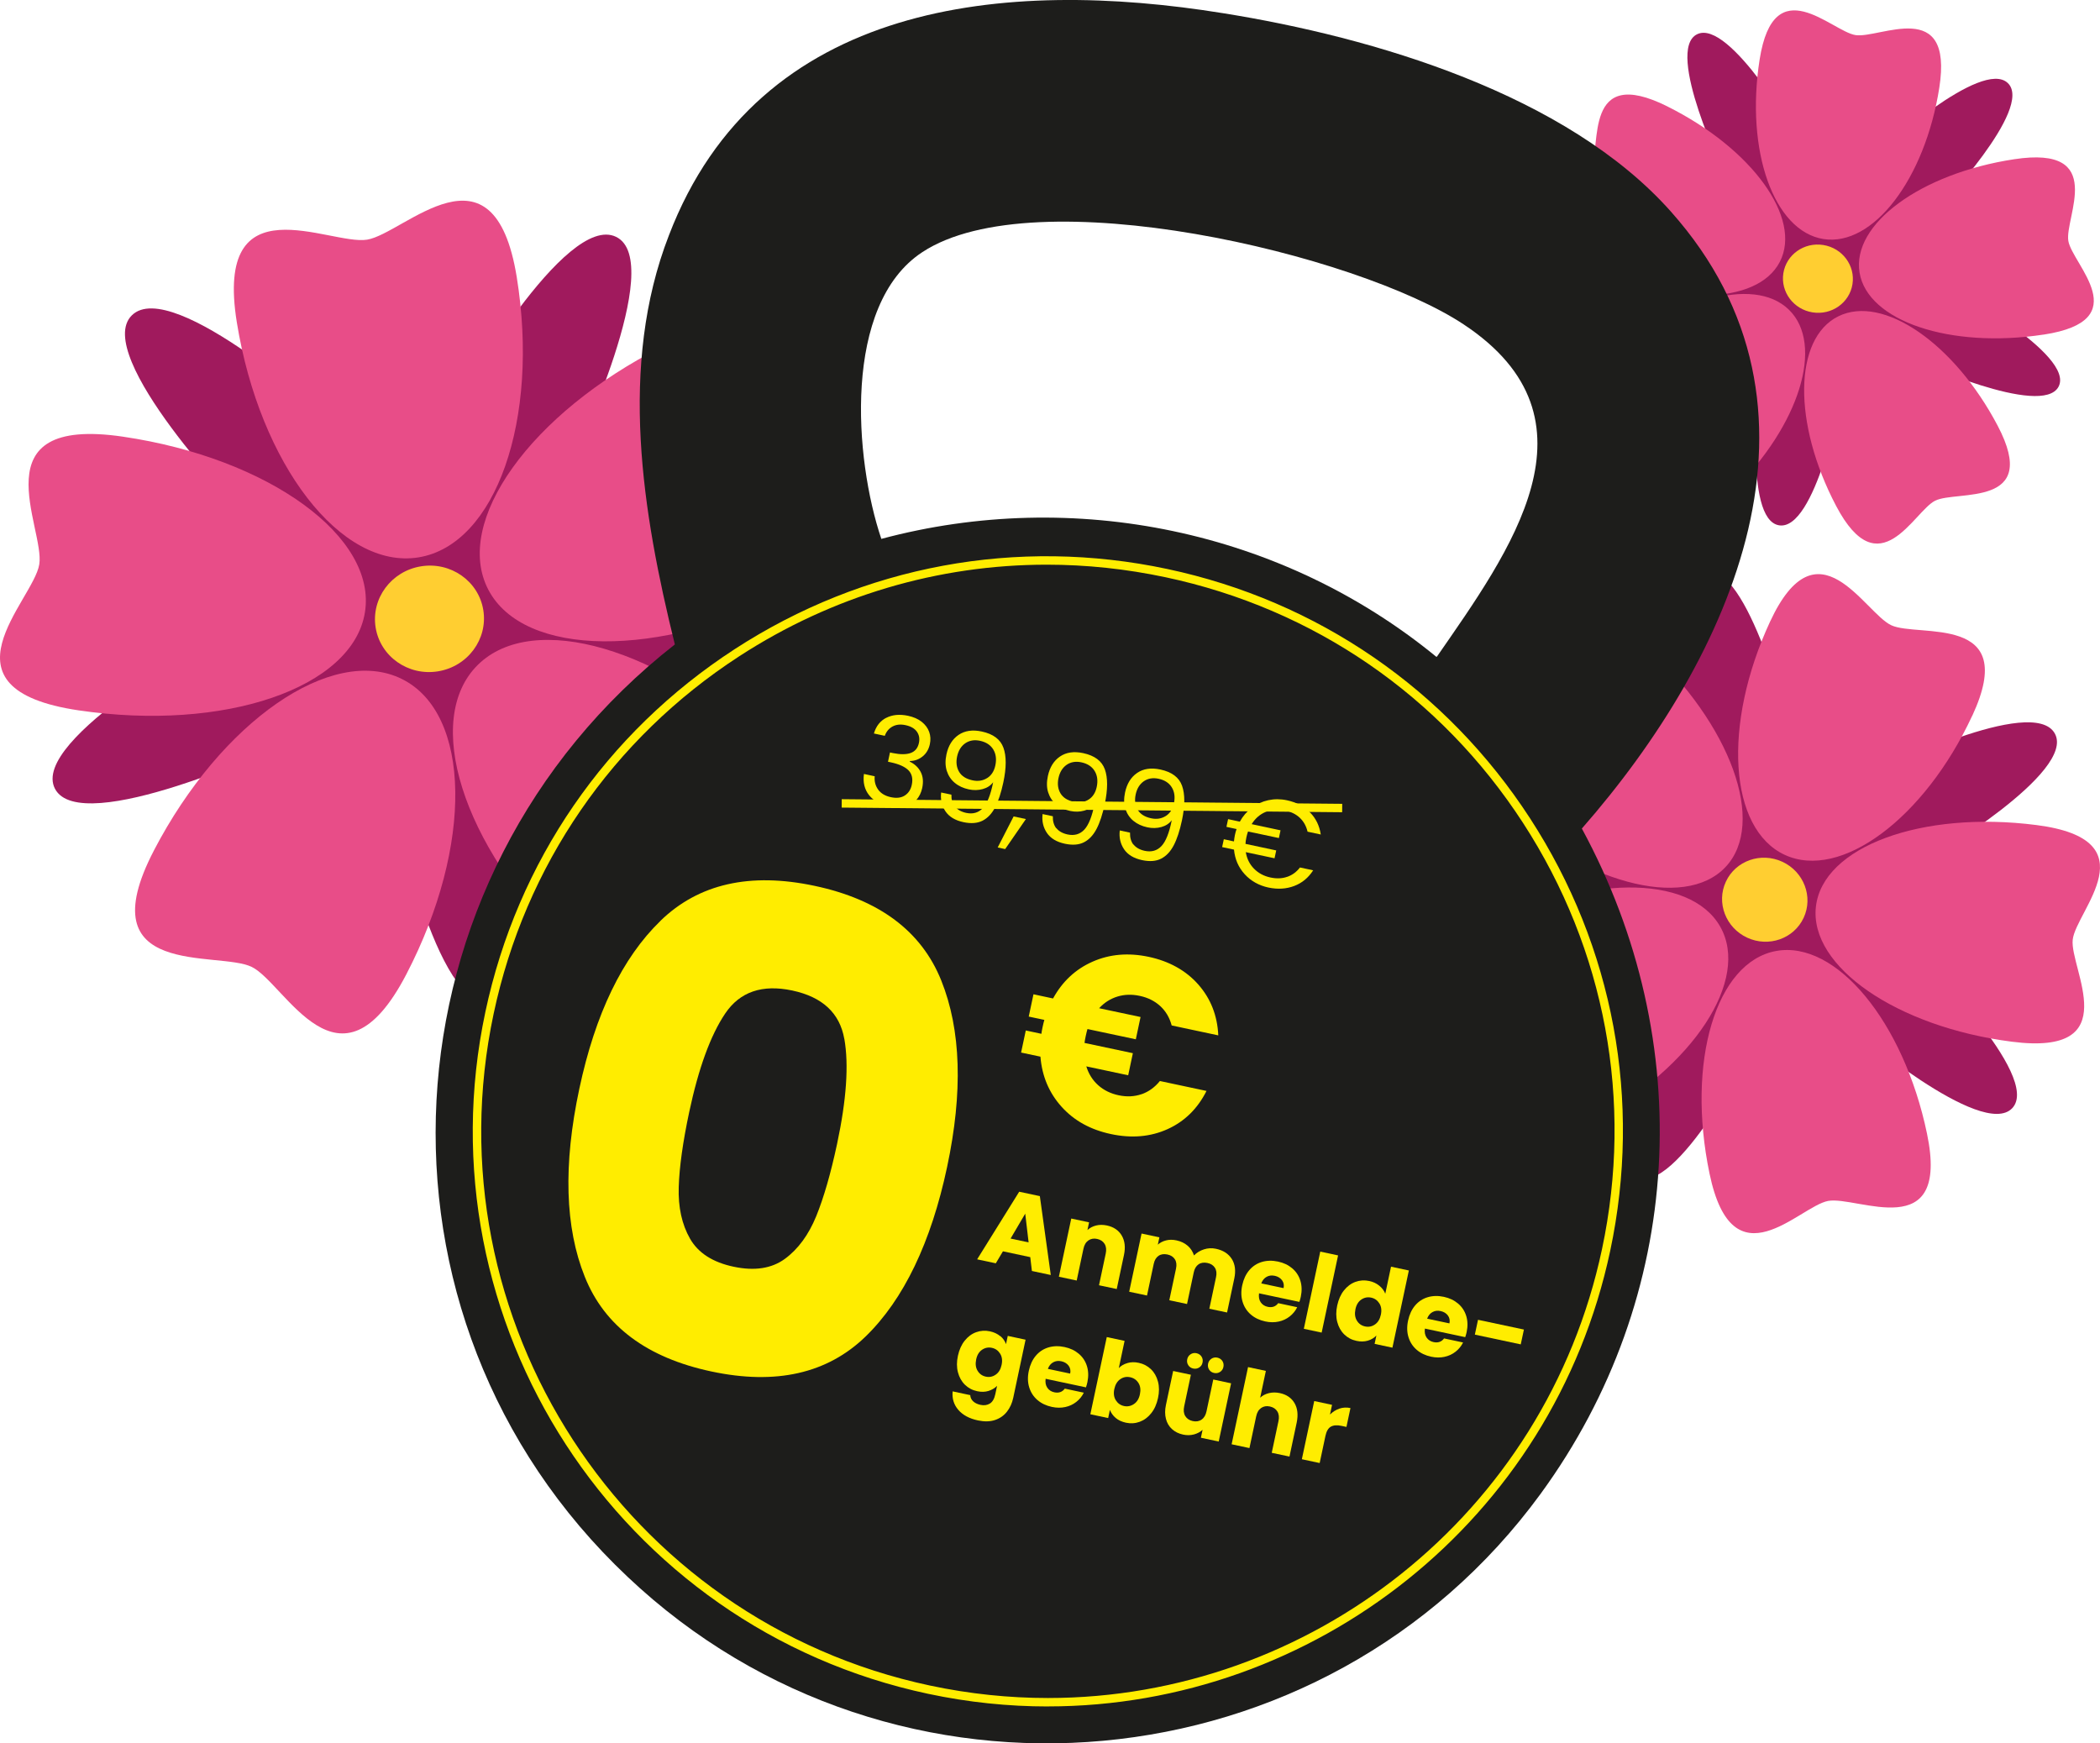 <?xml version="1.0" encoding="UTF-8"?>
<svg xmlns="http://www.w3.org/2000/svg" id="Ebene_1" data-name="Ebene 1" viewBox="0 0 497.33 412.87">
  <g>
    <path d="M462.26,68.24l-3.16-18.89s22.58-23.67,16.42-29.66c-6.15-5.99-30.34,16.11-30.34,16.11l-19.35-3.04s-16.24-28.45-23.93-24.64c-7.7,3.82,6.53,33.27,6.53,33.27l-8.8,17.01s-32.61,6.09-31.21,14.44c1.4,8.36,34.37,4.45,34.37,4.45l13.91,13.56s-3.92,32.22,4.64,33.56c8.56,1.35,14.71-30.52,14.71-30.52l17.4-8.64s30.19,13.83,34.08,6.3c3.89-7.52-25.28-23.32-25.28-23.32h0Z" fill="#a01a5d"></path>
    <path d="M459.27,20.79c-3.4,21.63-15.68,37.66-27.43,35.82-11.75-1.85-18.52-20.87-15.12-42.5,3.4-21.63,17.03-6.69,22.71-5.8,5.68.89,23.24-9.14,19.84,12.48Z" fill="#e84d88"></path>
    <path d="M394.9,25.22c20.04,9.99,31.95,26.47,26.6,36.8-5.35,10.33-25.92,10.6-45.95.6-20.04-9.99-1.37-17.94,1.21-22.93s-1.9-24.48,18.14-14.48h0Z" fill="#e84d88"></path>
    <path d="M379.79,86.42c15.78-15.45,35.42-21.31,43.87-13.07,8.45,8.23,2.5,27.43-13.28,42.88-15.78,15.45-17.88-4.4-21.97-8.37-4.08-3.98-24.41-5.98-8.63-21.43h.01Z" fill="#e84d88"></path>
    <path d="M434.83,119.8c-10.28-19.54-10.06-39.64.51-44.88,10.56-5.25,27.47,6.35,37.75,25.89,10.28,19.55-9.68,15.22-14.79,17.76-5.1,2.53-13.19,20.78-23.47,1.23h0Z" fill="#e84d88"></path>
    <path d="M483.95,79.24c-22.14,3.37-41.64-3.19-43.56-14.66-1.92-11.48,14.47-23.51,36.61-26.87,22.14-3.37,11.9,13.81,12.83,19.35s16.26,18.82-5.88,22.19h0Z" fill="#e84d88"></path>
    <path d="M431.78,58.02c4.52.71,7.62,4.86,6.93,9.27s-4.92,7.4-9.44,6.69-7.62-4.86-6.93-9.27,4.92-7.4,9.44-6.69Z" fill="#ffce31"></path>
  </g>
  <g>
    <path d="M454.59,226.42l2.65-23.33s34.6-20.29,29.36-29.43c-5.23-9.14-41.19,8.76-41.19,8.76l-21.79-10.11s-9.54-39.02-19.9-37.11c-10.36,1.9-3.52,41.42-3.52,41.42l-16.11,17.08s-40.49-3.82-41.66,6.49c-1.17,10.33,39.02,16.84,39.02,16.84l11.83,20.68s-15.49,36.66-5.85,41.13,27.64-31.02,27.64-31.02l23.43-4.31s30.92,26.49,38.05,18.93c7.12-7.56-21.94-36.01-21.94-36.01h-.02Z" fill="#a01a5d"></path>
    <path d="M467.08,169.48c-11.3,24.35-31.18,39.11-44.41,32.97s-14.79-30.85-3.49-55.2c11.3-24.35,22.33-2.14,28.73.83,6.39,2.97,30.48-2.94,19.18,21.41h-.01Z" fill="#e84d88"></path>
    <path d="M389.69,152.99c20.25,18.54,28.73,41.98,18.95,52.35-9.78,10.37-34.13,3.76-54.37-14.79-20.25-18.54,4.44-21.61,9.16-26.62s6.02-29.5,26.27-10.95h-.01Z" fill="#e84d88"></path>
    <path d="M351.25,220.03c23.81-12.89,48.94-13.17,56.12-.61,7.18,12.55-6.3,33.17-30.11,46.06s-19.59-11.22-23.07-17.28c-3.47-6.07-26.76-15.28-2.94-28.17Z" fill="#e84d88"></path>
    <path d="M404.86,277.95c-5.53-26.51,1.51-50.12,15.74-52.73,14.22-2.62,30.24,16.75,35.76,43.25,5.53,26.51-16.54,14.67-23.42,15.94-6.86,1.27-22.55,20.05-28.08-6.46Z" fill="#e84d88"></path>
    <path d="M476.45,246.7c-27.23-3.49-48.01-17.81-46.4-31.98,1.61-14.17,24.99-22.83,52.22-19.33,27.23,3.49,9.37,20.29,8.6,27.14-.78,6.84,12.81,27.67-14.41,24.17h-.01Z" fill="#e84d88"></path>
    <path d="M422.11,204.09c5.09,2.36,7.35,8.3,5.04,13.26-2.3,4.96-8.29,7.07-13.38,4.71s-7.35-8.3-5.04-13.26c2.3-4.96,8.29-7.07,13.38-4.71Z" fill="#ffce31"></path>
  </g>
  <g>
    <path d="M149.82,134.48l-13.84-26.46s21.97-46.02,9.94-51.92c-12.02-5.9-37.13,38.58-37.13,38.58l-30.15,4.88s-37.86-34.28-47.41-24.89,25.82,46.13,25.82,46.13l-4.79,29.47s-45.37,24.84-39.24,36.53c6.13,11.71,53.09-10.08,53.09-10.08l27.19,13.34s9.82,49.64,23.15,47.48c13.34-2.16,6.99-52.36,6.99-52.36l21.59-21.24s51.44,5.85,53.56-7.19c2.11-13.03-48.77-22.29-48.77-22.29v.02Z" fill="#a01a5d"></path>
    <path d="M122.38,65.63c5.45,33.69-4.96,63.41-23.27,66.37-18.31,2.96-37.57-21.95-43.02-55.64s21.99-18.17,30.84-19.6c8.84-1.43,30-24.82,35.45,8.87h0Z" fill="#e84d88"></path>
    <path d="M29.15,103.42c34.54,5.09,60.18,23.73,57.27,41.63s-33.26,28.28-67.79,23.18c-34.54-5.09-10.73-25.91-9.33-34.56,1.41-8.64-14.68-35.35,19.86-30.25h0Z" fill="#e84d88"></path>
    <path d="M36.45,201.41c15.89-30.55,42.15-48.75,58.66-40.64,16.51,8.1,17.01,39.42,1.12,69.97-15.89,30.55-28.63,2.15-36.61-1.75-7.98-3.91-39.07,2.98-23.17-27.57h0Z" fill="#e84d88"></path>
    <path d="M134.19,224.19c-24.71-23.97-34.13-53.85-21.01-66.75,13.11-12.9,43.78-3.92,68.49,20.05,24.72,23.98-6.96,27.24-13.3,33.48-6.33,6.23-9.46,37.18-34.17,13.21h0Z" fill="#e84d88"></path>
    <path d="M187.3,140.26c-31.17,15.73-63.25,15.46-71.65-.6-8.41-16.07,10.04-41.85,41.21-57.57,31.16-15.73,24.33,14.68,28.39,22.45,4.06,7.75,33.22,20.01,2.05,35.73h0Z" fill="#e84d88"></path>
    <path d="M99.7,134.12c7.04-1.14,13.65,3.5,14.76,10.37s-3.69,13.36-10.74,14.5c-7.04,1.14-13.65-3.5-14.76-10.37s3.69-13.36,10.74-14.5Z" fill="#ffce31"></path>
  </g>
  <path d="M289.62,3.12c35.7,5.7,81.4,19.2,106.1,47,41.4,46.5,14.4,105.6-21.1,146.1,27.4,50.5,24.4,110.8-9.8,157.6-51.1,69.9-153,79.4-216.2,19.6-65.2-61.5-59.2-165.7,11.2-220.8-7.7-31.2-13.4-66-1.4-96.9C179.72.12,238.22-5.18,289.62,3.12ZM340.22,155.62c17.3-25,40.4-56.3,6.4-78.8-25.2-16.7-101.5-34.7-128.2-17.1-18.9,12.4-16.1,49-9.7,67.9,45.6-12.2,94.9-2,131.4,27.9h.2l-.1.1h0Z" fill="#1d1d1b"></path>
  <path d="M248.17,404.13c-9.35,0-18.83-.97-28.34-2.99-73.44-15.61-120.49-88.06-104.88-161.51,7.56-35.58,28.53-66.08,59.03-85.89,30.5-19.81,66.9-26.55,102.47-18.99,35.58,7.56,66.08,28.53,85.89,59.03,19.81,30.5,26.55,66.9,18.99,102.47l-.98-.21.98.21c-13.59,63.93-70.26,107.87-133.16,107.87h0ZM247.87,133.73c-25.65,0-50.78,7.39-72.8,21.69-30.06,19.52-50.71,49.57-58.16,84.63-15.38,72.36,30.98,143.75,103.34,159.13,9.36,1.99,18.71,2.95,27.93,2.95,61.98,0,117.81-43.29,131.21-106.29,7.45-35.05.81-70.91-18.71-100.97-19.52-30.06-49.57-50.71-84.63-58.16-9.37-1.99-18.8-2.98-28.17-2.98h0Z" fill="#ffed00"></path>
  <g>
    <g>
      <g>
        <path d="M209.89,170c1.45-.74,3.16-.9,5.13-.49,1.31.28,2.4.75,3.26,1.43.85.68,1.44,1.47,1.77,2.39s.38,1.89.16,2.91c-.26,1.2-.81,2.16-1.69,2.88s-1.89,1.09-3.04,1.11l-.03.14c1.19.58,2.06,1.4,2.6,2.46.55,1.07.66,2.33.35,3.8-.24,1.1-.7,2.04-1.38,2.81s-1.59,1.3-2.7,1.59-2.37.28-3.78-.02c-2.05-.44-3.62-1.33-4.71-2.68-1.08-1.35-1.5-3.03-1.23-5.04l2.55.55c-.11,1.19.16,2.23.81,3.15.66.91,1.66,1.51,3.01,1.8s2.46.16,3.32-.4,1.4-1.39,1.64-2.51c.31-1.45.05-2.6-.78-3.45-.83-.84-2.22-1.47-4.18-1.89l-.67-.14.47-2.2.7.15c1.78.36,3.19.35,4.22-.03s1.67-1.16,1.93-2.36c.22-1.02.06-1.92-.48-2.68s-1.42-1.27-2.66-1.54-2.23-.15-3.1.31c-.86.47-1.48,1.2-1.84,2.21l-2.58-.55c.52-1.75,1.5-3,2.95-3.73h0Z" fill="#ffed00"></path>
        <path d="M226.15,191c.58.74,1.47,1.25,2.66,1.51,1.61.34,2.92-.04,3.95-1.13,1.03-1.09,1.85-3.14,2.44-6.12-.59.78-1.41,1.32-2.46,1.61s-2.16.32-3.32.07c-1.29-.28-2.39-.78-3.3-1.54-.9-.74-1.53-1.7-1.9-2.84-.36-1.15-.39-2.44-.08-3.89.44-2.07,1.39-3.61,2.86-4.62,1.47-1.01,3.31-1.28,5.51-.81,2.71.58,4.42,1.86,5.13,3.85.72,1.99.71,4.73-.03,8.21-.52,2.43-1.16,4.4-1.94,5.9-.77,1.49-1.77,2.54-2.98,3.16-1.21.61-2.72.73-4.51.35-1.98-.42-3.4-1.28-4.27-2.57-.87-1.3-1.22-2.78-1.02-4.46l2.43.52c-.04,1.14.23,2.1.8,2.84v-.03ZM233.78,184.27c1-.63,1.65-1.63,1.94-3,.31-1.45.15-2.71-.48-3.76s-1.67-1.75-3.14-2.07c-1.35-.29-2.52-.09-3.51.59-.98.69-1.62,1.72-1.92,3.11s-.14,2.62.47,3.65,1.67,1.69,3.18,2.01c1.29.28,2.44.1,3.45-.53h0Z" fill="#ffed00"></path>
        <path d="M242.96,193.97l-4.91,7.11-1.77-.38,3.77-7.35,2.9.62Z" fill="#ffed00"></path>
        <path d="M250.16,196.11c.58.74,1.47,1.25,2.67,1.51,1.6.34,2.92-.04,3.95-1.13s1.85-3.14,2.44-6.12c-.59.78-1.41,1.32-2.46,1.61s-2.16.32-3.32.07c-1.29-.28-2.39-.78-3.3-1.53s-1.53-1.7-1.9-2.84-.39-2.44-.08-3.89c.44-2.07,1.39-3.61,2.86-4.62,1.47-1.01,3.31-1.28,5.51-.81,2.71.58,4.42,1.86,5.13,3.85s.71,4.73-.03,8.21c-.52,2.43-1.16,4.4-1.94,5.89s-1.77,2.54-2.98,3.16-2.71.73-4.51.35c-1.97-.42-3.4-1.28-4.27-2.57-.87-1.3-1.22-2.78-1.02-4.46l2.43.52c-.04,1.14.23,2.1.8,2.84v-.03ZM257.79,189.37c1-.63,1.65-1.63,1.94-3,.31-1.45.15-2.71-.48-3.76s-1.67-1.75-3.14-2.07c-1.35-.29-2.52-.09-3.51.59-.98.69-1.62,1.72-1.92,3.11s-.14,2.62.47,3.65c.62,1.02,1.67,1.69,3.18,2.01,1.29.28,2.44.1,3.45-.53h0Z" fill="#ffed00"></path>
        <path d="M268.44,199.99c.58.74,1.47,1.25,2.67,1.51,1.6.34,2.92-.04,3.95-1.13s1.85-3.14,2.44-6.12c-.59.78-1.41,1.32-2.46,1.61s-2.16.32-3.32.07c-1.29-.28-2.39-.78-3.3-1.53s-1.53-1.7-1.9-2.84-.39-2.44-.08-3.89c.44-2.07,1.39-3.61,2.86-4.62,1.47-1.01,3.31-1.28,5.51-.81,2.71.58,4.42,1.86,5.13,3.85s.71,4.73-.03,8.21c-.52,2.43-1.16,4.4-1.94,5.89s-1.77,2.54-2.98,3.16-2.71.73-4.51.35c-1.97-.42-3.4-1.28-4.27-2.57-.87-1.3-1.22-2.78-1.02-4.46l2.43.52c-.04,1.14.23,2.1.8,2.84v-.03ZM276.07,193.26c1-.63,1.65-1.63,1.94-3,.31-1.45.15-2.71-.48-3.76s-1.67-1.75-3.14-2.07c-1.35-.29-2.52-.09-3.51.59-.98.69-1.62,1.72-1.92,3.11s-.14,2.62.47,3.65c.62,1.02,1.67,1.69,3.18,2.01,1.29.28,2.44.1,3.45-.53h0Z" fill="#ffed00"></path>
        <path d="M304.86,207.65c1.19-.42,2.19-1.15,3-2.21l3.13.67c-1.14,1.78-2.65,3.02-4.52,3.72s-3.89.82-6.08.36-4.16-1.54-5.63-3.17c-1.48-1.63-2.31-3.57-2.52-5.81l-2.81-.6.4-1.86,2.4.52c.05-.52.13-1.02.23-1.53s.23-.95.39-1.4l-2.4-.52.39-1.83,2.78.6c.73-1.32,1.67-2.41,2.84-3.3,1.16-.87,2.46-1.47,3.89-1.78s2.91-.31,4.44.02c2.19.47,3.98,1.4,5.4,2.82,1.42,1.41,2.28,3.17,2.6,5.28l-3.13-.67c-.31-1.32-.91-2.4-1.82-3.27s-2.1-1.45-3.57-1.76c-1.63-.35-3.13-.23-4.52.35s-2.49,1.54-3.33,2.9l6.84,1.46-.39,1.83-7.31-1.55c-.16.46-.29.92-.39,1.4-.12.57-.19,1.07-.21,1.53l7.28,1.55-.4,1.86-6.81-1.45c.26,1.55.9,2.85,1.94,3.91s2.34,1.76,3.9,2.09c1.45.31,2.77.26,3.96-.16h0Z" fill="#ffed00"></path>
      </g>
    </g>
    <rect x="257.6" y="131.55" width="1.99" height="118.53" transform="translate(65.4 447.63) rotate(-89.47)" fill="#ffed00"></rect>
  </g>
  <path d="M156.41,218.07c9.04-8.77,21.21-11.53,36.51-8.28,15.29,3.25,25.29,10.72,29.99,22.41,4.7,11.69,5.16,26.42,1.38,44.2s-10.26,31.35-19.3,40.12c-9.05,8.77-21.22,11.53-36.51,8.28-15.29-3.25-25.29-10.72-29.98-22.41-4.7-11.69-5.14-26.53-1.31-44.51,3.78-17.77,10.19-31.05,19.24-39.81ZM199.95,246.03c-1.08-6.11-5.18-9.93-12.31-11.45s-12.43.3-15.9,5.45c-3.47,5.15-6.31,12.94-8.53,23.38-1.49,7.03-2.32,12.93-2.47,17.7-.15,4.78.74,8.85,2.67,12.23,1.93,3.38,5.37,5.6,10.33,6.65,4.96,1.05,9.01.43,12.15-1.87,3.13-2.3,5.6-5.67,7.41-10.09,1.8-4.42,3.45-10.15,4.95-17.17,2.22-10.44,2.79-18.71,1.71-24.83Z" fill="#ffed00"></path>
  <path d="M270.34,259.14c1.68-.58,3.13-1.63,4.35-3.13l11.04,2.35c-2.12,4.21-5.2,7.23-9.23,9.05-4.03,1.82-8.49,2.21-13.38,1.17s-8.76-3.19-11.72-6.48c-2.96-3.29-4.63-7.24-5-11.86l-4.58-.97,1.11-5.23,3.7.79c.03-.36.13-.89.28-1.6.16-.74.3-1.31.42-1.69l-3.7-.79,1.12-5.28,4.64.99c2.21-4.03,5.33-6.94,9.37-8.72,4.04-1.78,8.47-2.16,13.28-1.14s8.81,3.22,11.74,6.55c2.93,3.32,4.52,7.34,4.74,12.05l-11.04-2.35c-.5-1.87-1.41-3.4-2.71-4.59s-2.91-2-4.83-2.41-3.65-.35-5.31.16c-1.66.51-3.11,1.43-4.33,2.76l9.81,2.08-1.12,5.28-11.45-2.43c-.11.34-.25.91-.42,1.69-.15.7-.24,1.24-.28,1.6l11.45,2.43-1.11,5.23-9.92-2.11c.56,1.8,1.5,3.29,2.82,4.47,1.32,1.18,2.95,1.98,4.86,2.38s3.72.32,5.39-.26Z" fill="#ffed00"></path>
  <g>
    <path d="M243.99,297.72l-6.47-1.38-1.69,2.84-4.42-.94,9.96-16.01,4.89,1.04,2.59,18.68-4.47-.95-.39-3.28ZM243.6,294.23l-.8-6.81-3.47,5.9,4.27.91Z" fill="#ffed00"></path>
    <path d="M265.65,292.6c.74,1.25.92,2.79.53,4.62l-1.71,8.05-4.2-.89,1.59-7.49c.2-.92.11-1.69-.26-2.3-.37-.61-.96-1-1.76-1.18s-1.5-.05-2.09.36c-.59.41-.98,1.07-1.17,2l-1.59,7.49-4.22-.9,2.93-13.78,4.22.9-.39,1.83c.56-.52,1.24-.88,2.04-1.08.8-.2,1.65-.2,2.56-.01,1.61.34,2.79,1.14,3.53,2.39Z" fill="#ffed00"></path>
    <path d="M291.71,298.13c.79,1.25.99,2.8.6,4.65l-1.71,8.05-4.2-.89,1.59-7.49c.19-.89.1-1.63-.27-2.21-.37-.59-.96-.97-1.78-1.14s-1.52-.07-2.09.32c-.57.39-.95,1.02-1.14,1.91l-1.59,7.49-4.2-.89,1.59-7.49c.19-.89.1-1.63-.27-2.21-.37-.59-.96-.97-1.78-1.14s-1.52-.07-2.09.32c-.57.39-.95,1.02-1.14,1.91l-1.59,7.49-4.22-.9,2.93-13.78,4.22.9-.37,1.73c.55-.49,1.21-.82,1.97-1.01.76-.19,1.58-.19,2.45,0,1.04.22,1.92.64,2.64,1.26.72.62,1.22,1.39,1.51,2.31.64-.66,1.42-1.14,2.35-1.44.92-.3,1.87-.35,2.85-.14,1.71.36,2.97,1.17,3.76,2.43Z" fill="#ffed00"></path>
    <path d="M307.73,308.32l-9.56-2.03c-.12.87.02,1.58.41,2.14.39.56.94.91,1.65,1.06,1.05.22,1.88-.06,2.48-.87l4.5.96c-.42.86-1.01,1.58-1.77,2.18-.76.6-1.63,1.01-2.62,1.22-.99.22-2.05.21-3.17-.03-1.35-.29-2.49-.83-3.42-1.63-.93-.8-1.58-1.8-1.95-3-.37-1.2-.4-2.51-.09-3.94s.86-2.62,1.67-3.57c.81-.95,1.81-1.6,2.98-1.95,1.18-.35,2.45-.38,3.81-.09s2.46.82,3.38,1.6c.92.78,1.56,1.75,1.92,2.91.36,1.16.4,2.43.11,3.82-.08.4-.2.8-.34,1.22ZM303.98,305.07c.15-.72.03-1.35-.37-1.89-.4-.53-.98-.88-1.72-1.04s-1.35-.07-1.92.24c-.57.31-1,.83-1.27,1.56l5.29,1.12Z" fill="#ffed00"></path>
    <path d="M316.89,297.31l-3.89,18.28-4.22-.9,3.89-18.28,4.22.9Z" fill="#ffed00"></path>
    <path d="M318.29,305.59c.76-.96,1.67-1.63,2.71-2.01,1.04-.38,2.14-.45,3.27-.21.91.19,1.69.56,2.36,1.1.67.54,1.15,1.17,1.44,1.91l1.36-6.4,4.22.9-3.89,18.28-4.22-.9.42-1.98c-.54.57-1.21.98-2.03,1.22-.82.24-1.71.26-2.68.05-1.14-.24-2.1-.75-2.9-1.53-.8-.78-1.35-1.77-1.66-2.96-.31-1.19-.31-2.5,0-3.91s.83-2.6,1.6-3.56ZM326.67,308.68c-.46-.73-1.1-1.19-1.94-1.37s-1.62-.03-2.33.45c-.71.48-1.18,1.24-1.4,2.3s-.11,1.95.34,2.69c.45.74,1.1,1.2,1.94,1.38s1.62.03,2.33-.46c.71-.48,1.18-1.25,1.41-2.31s.11-1.95-.35-2.68Z" fill="#ffed00"></path>
    <path d="M347.01,316.67l-9.56-2.03c-.12.87.02,1.58.41,2.14.39.56.94.91,1.65,1.06,1.05.22,1.88-.06,2.48-.87l4.5.96c-.42.86-1.01,1.58-1.77,2.18-.76.6-1.63,1.01-2.62,1.22-.99.22-2.05.21-3.17-.03-1.35-.29-2.49-.83-3.42-1.63-.93-.8-1.58-1.8-1.95-3-.37-1.2-.4-2.51-.09-3.94s.86-2.62,1.67-3.57c.81-.95,1.81-1.6,2.98-1.95,1.18-.35,2.45-.38,3.81-.09s2.46.82,3.38,1.6c.92.78,1.56,1.75,1.92,2.91.36,1.16.4,2.43.11,3.82-.08.4-.2.8-.34,1.22ZM343.26,313.42c.15-.72.03-1.35-.37-1.89-.4-.53-.98-.88-1.72-1.04s-1.35-.07-1.92.24c-.57.31-1,.83-1.27,1.56l5.29,1.12Z" fill="#ffed00"></path>
    <path d="M360.9,314.87l-.75,3.51-10.87-2.31.75-3.51,10.87,2.31Z" fill="#ffed00"></path>
    <path d="M236.89,316.4c.65.55,1.1,1.19,1.36,1.92l.41-1.95,4.22.9-2.92,13.76c-.27,1.27-.76,2.36-1.49,3.29-.72.92-1.66,1.58-2.82,1.97-1.16.39-2.5.42-4.04.1-2.04-.43-3.6-1.27-4.66-2.5s-1.51-2.69-1.34-4.38l4.17.89c.02.55.24,1.04.67,1.45.43.41,1.01.69,1.73.85.87.19,1.62.08,2.25-.31.63-.39,1.06-1.14,1.29-2.24l.41-1.95c-.55.55-1.23.96-2.04,1.21-.81.25-1.7.27-2.67.06-1.14-.24-2.1-.75-2.9-1.53-.8-.78-1.35-1.77-1.66-2.96-.31-1.19-.31-2.5,0-3.91s.83-2.6,1.6-3.56c.76-.96,1.67-1.63,2.71-2.01,1.04-.38,2.14-.45,3.27-.21.97.21,1.78.59,2.43,1.14ZM236.85,320.57c-.46-.73-1.1-1.19-1.94-1.37s-1.62-.03-2.33.45c-.71.48-1.18,1.24-1.4,2.3s-.11,1.95.34,2.69c.45.74,1.1,1.2,1.94,1.38s1.62.03,2.33-.46c.71-.48,1.18-1.25,1.41-2.31s.11-1.95-.35-2.68Z" fill="#ffed00"></path>
    <path d="M257.19,328.56l-9.56-2.03c-.12.87.02,1.58.41,2.14.39.56.94.91,1.65,1.06,1.05.22,1.88-.06,2.48-.87l4.5.96c-.42.86-1.01,1.58-1.77,2.18-.76.6-1.63,1.01-2.62,1.22-.99.22-2.05.21-3.17-.03-1.35-.29-2.49-.83-3.42-1.63-.93-.8-1.58-1.8-1.95-3-.37-1.2-.4-2.51-.09-3.94s.86-2.62,1.67-3.57c.81-.95,1.81-1.6,2.98-1.95,1.18-.35,2.45-.38,3.81-.09s2.46.82,3.38,1.6c.92.78,1.56,1.75,1.92,2.91.36,1.16.4,2.43.11,3.82-.08.4-.2.8-.34,1.22ZM253.44,325.31c.15-.72.03-1.35-.37-1.89-.4-.53-.98-.88-1.72-1.04s-1.35-.07-1.92.24c-.57.31-1,.83-1.27,1.56l5.29,1.12Z" fill="#ffed00"></path>
    <path d="M267.01,322.8c.83-.24,1.72-.26,2.67-.05,1.14.24,2.1.75,2.9,1.52s1.35,1.75,1.66,2.94c.31,1.18.31,2.48,0,3.9s-.83,2.61-1.6,3.57c-.76.96-1.67,1.64-2.72,2.03s-2.14.46-3.27.22c-.97-.21-1.78-.58-2.42-1.12-.64-.54-1.1-1.18-1.38-1.91l-.41,1.93-4.22-.9,3.89-18.28,4.22.9-1.37,6.45c.53-.56,1.21-.96,2.04-1.19ZM269.61,327.52c-.46-.73-1.11-1.18-1.97-1.36s-1.62-.03-2.33.46c-.71.49-1.18,1.26-1.41,2.31s-.11,1.95.35,2.68c.46.73,1.1,1.19,1.94,1.37s1.62.02,2.35-.47,1.2-1.26,1.42-2.32.11-1.94-.35-2.67Z" fill="#ffed00"></path>
    <path d="M291.55,327.61l-2.93,13.78-4.22-.9.4-1.88c-.56.52-1.24.88-2.05,1.1-.81.21-1.66.23-2.55.04-1.05-.22-1.93-.66-2.64-1.3-.71-.64-1.19-1.45-1.44-2.44s-.26-2.08,0-3.28l1.71-8.05,4.2.89-1.59,7.49c-.2.92-.11,1.69.26,2.3.37.61.96,1,1.76,1.18s1.53.06,2.11-.35c.59-.41.98-1.07,1.17-2l1.59-7.49,4.22.9ZM281.41,323.31c-.27-.42-.35-.88-.25-1.39s.37-.91.79-1.19c.42-.28.89-.37,1.4-.26s.93.38,1.2.8c.27.42.35.89.24,1.42s-.38.9-.8,1.17c-.43.27-.9.35-1.41.24s-.9-.37-1.17-.79ZM286.35,324.36c-.27-.42-.35-.88-.25-1.39s.37-.91.79-1.19c.42-.28.89-.37,1.4-.26s.93.38,1.2.8c.27.42.35.89.24,1.42s-.38.9-.8,1.17c-.43.27-.9.35-1.41.24s-.9-.37-1.17-.79Z" fill="#ffed00"></path>
    <path d="M306.57,332.28c.73,1.25.9,2.79.52,4.62l-1.71,8.05-4.2-.89,1.59-7.49c.2-.92.11-1.69-.26-2.3-.37-.61-.96-1-1.76-1.18s-1.5-.05-2.09.36c-.59.41-.98,1.07-1.17,2l-1.59,7.49-4.22-.9,3.89-18.28,4.22.9-1.35,6.35c.56-.52,1.25-.88,2.06-1.08s1.69-.21,2.61-.01c1.58.34,2.74,1.13,3.47,2.38Z" fill="#ffed00"></path>
    <path d="M317.21,333.59c.83-.28,1.7-.32,2.61-.13l-.95,4.47-1.16-.25c-1.05-.22-1.89-.17-2.52.18-.62.34-1.06,1.08-1.3,2.22l-1.36,6.4-4.22-.9,2.93-13.78,4.22.9-.49,2.3c.65-.65,1.4-1.12,2.23-1.4Z" fill="#ffed00"></path>
  </g>
</svg>
